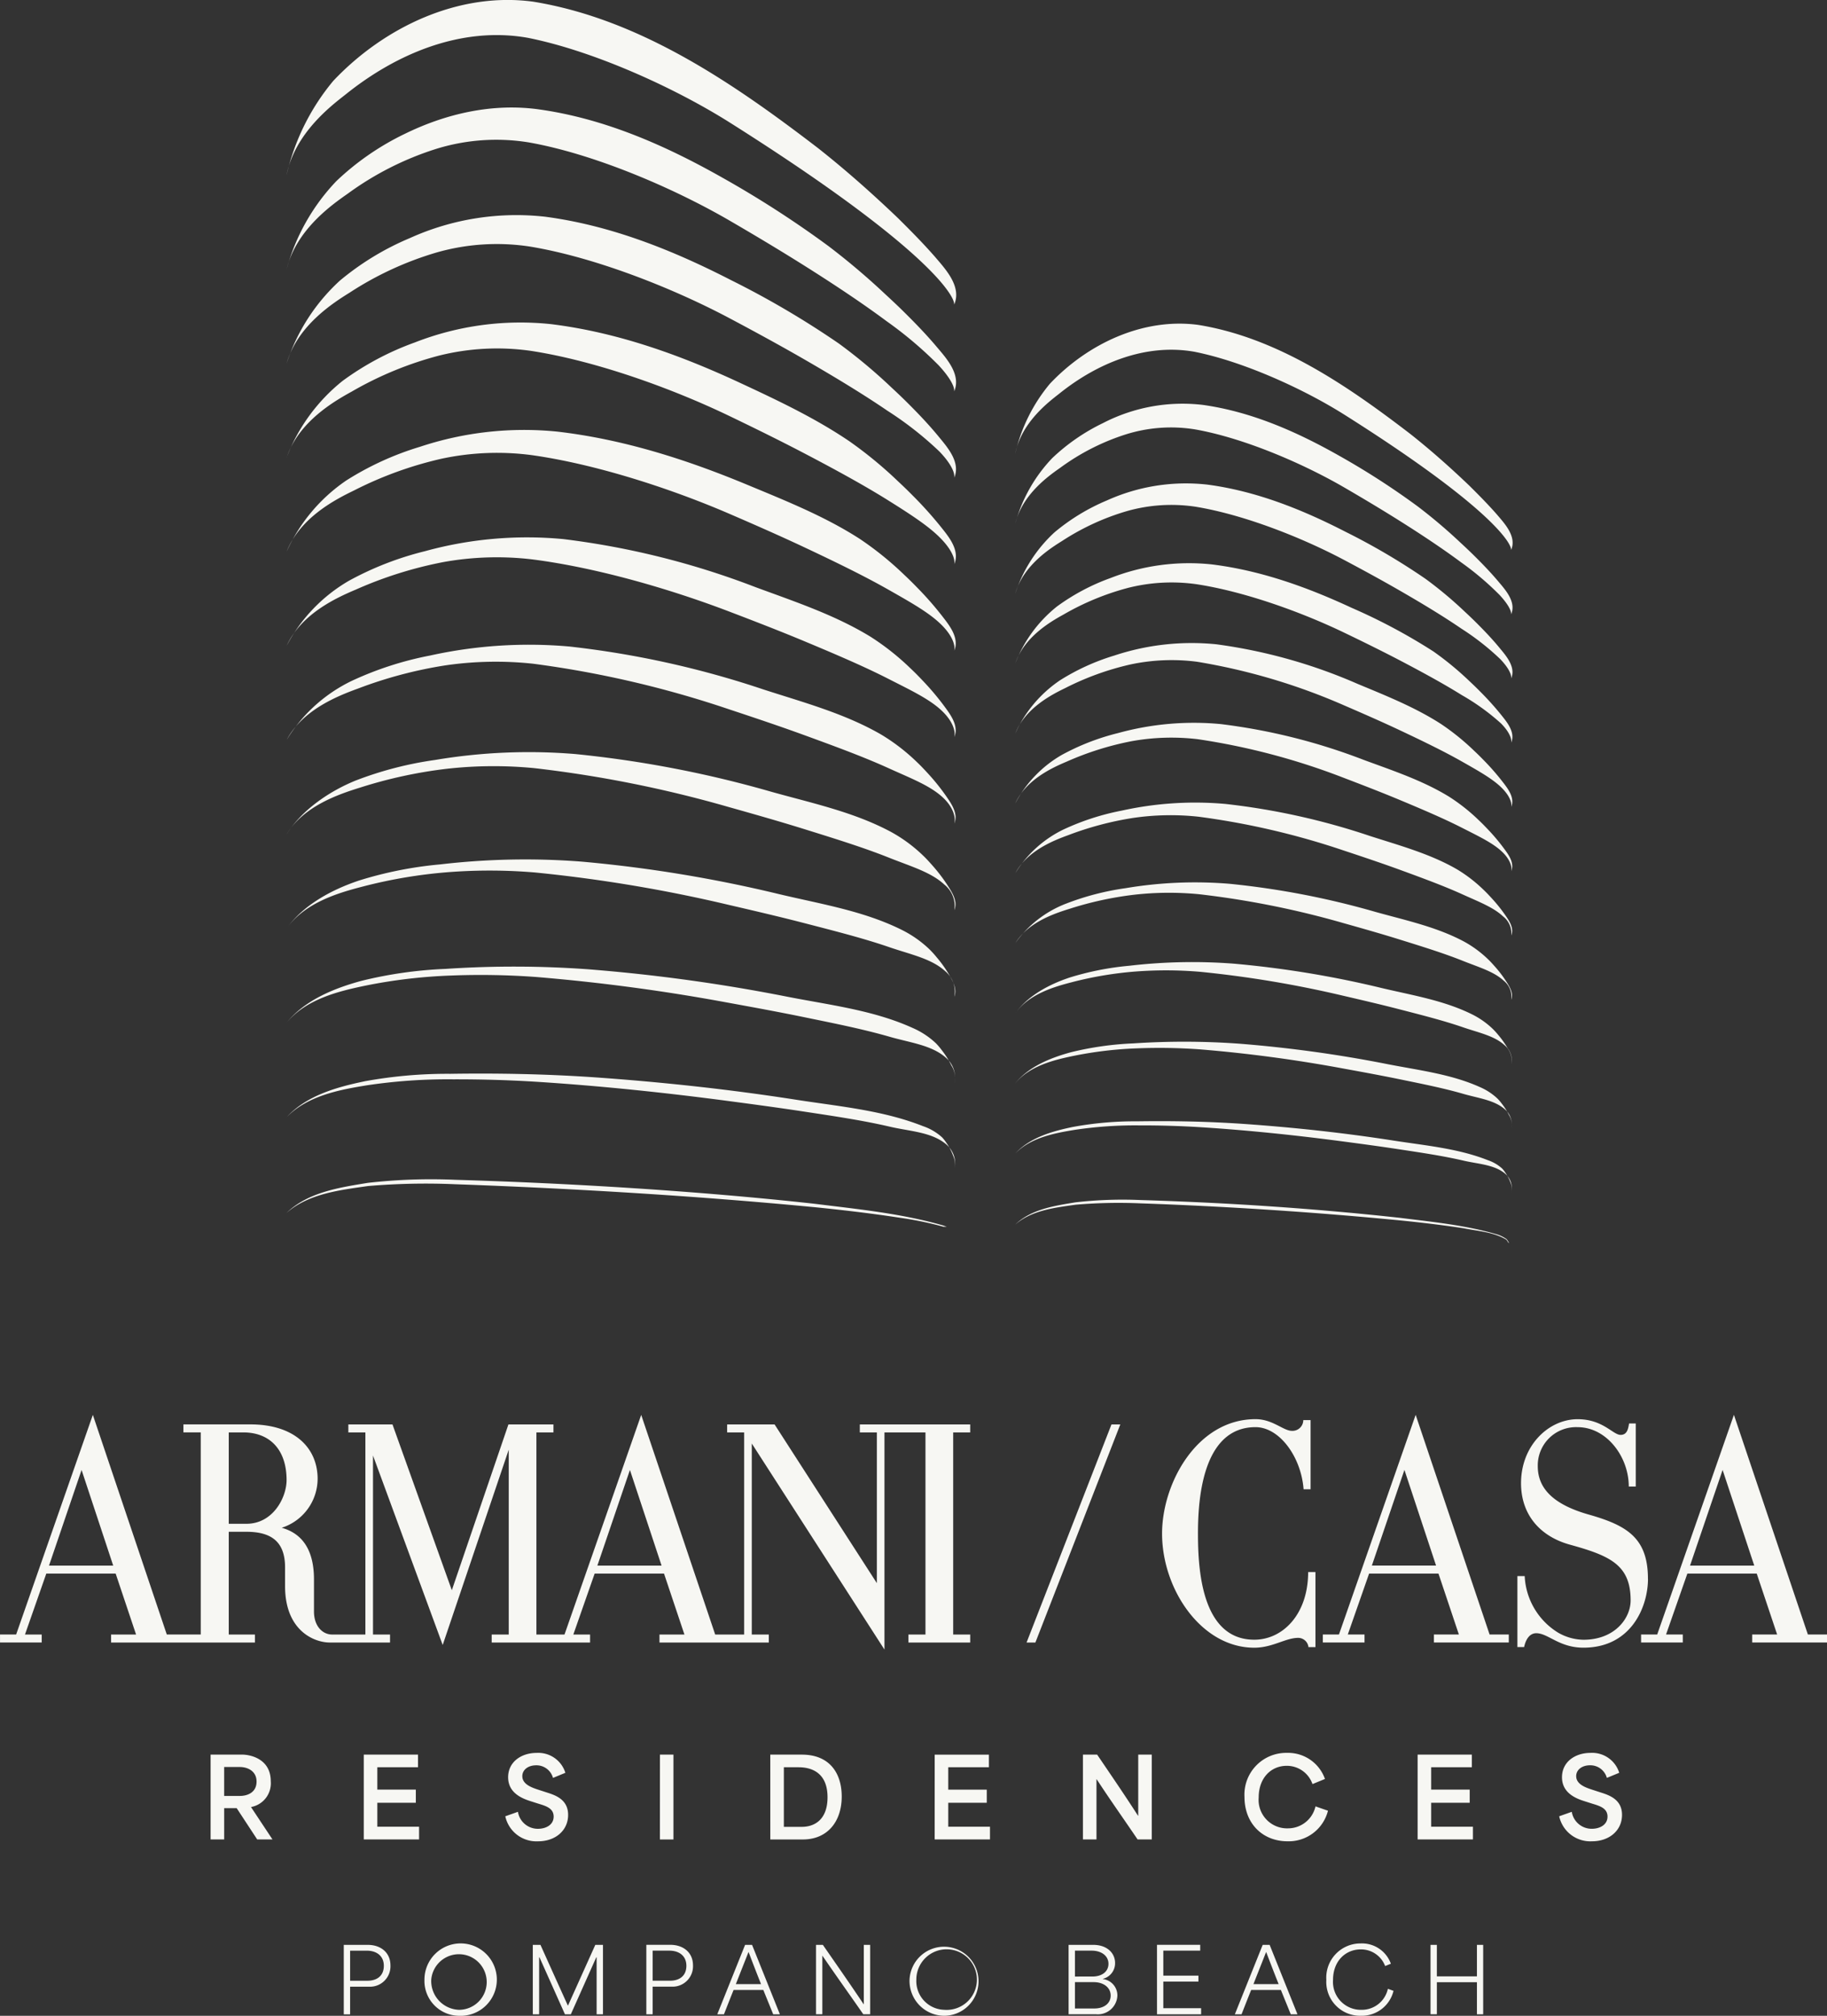 <svg xmlns="http://www.w3.org/2000/svg" xmlns:xlink="http://www.w3.org/1999/xlink" width="304.547" height="335.821" viewBox="0 0 304.547 335.821"><rect x="0" y="0" width="304.547" height="335.821" fill="#333333" stroke="none"/><defs><clipPath id="a"><path d="M0,155.821H304.547V-180H0Z" transform="translate(0 180)" fill="#f7f7f3"></path></clipPath></defs><g transform="translate(0 180)"><g transform="translate(0 -180)" clip-path="url(#a)"><g transform="translate(0.001 0)"><path d="M26.589,150.339H30.61c2.069,0,3.757,1.215,3.757,3.424a3.4,3.4,0,0,1-3.522,3.545h-3.2v4.6H26.589Zm3.933,5.974c1.659,0,2.744-.86,2.744-2.491s-1.188-2.519-2.847-2.519H27.645v5.009Zm15.254,5.841a6.033,6.033,0,1,0-5.739-6.019,5.813,5.813,0,0,0,5.739,6.019m-4.608-6.019a4.632,4.632,0,1,1,4.638,5.024,4.808,4.808,0,0,1-4.638-5.024m16.929-5.8h1.278c1.511,3.364,3.037,6.744,4.563,10.11h.03l4.549-10.11h1.278V161.9H68.736v-9.489h-.058L64.438,161.9h-.983l-4.243-9.489h-.058V161.9H58.1ZM77.022,161.9h1.056v-4.6h3.2a3.4,3.4,0,0,0,3.522-3.545c0-2.209-1.688-3.424-3.757-3.424H77.022Zm1.056-5.59V151.3h2.774c1.659,0,2.847.888,2.847,2.519s-1.086,2.491-2.744,2.491Zm15.409-5.974h1.16L99.283,161.9H98.169c-.545-1.349-1.1-2.7-1.644-4.047H91.565c-.543,1.349-1.071,2.7-1.6,4.047H88.85Zm2.657,6.537c-.763-1.9-1.511-3.854-2.069-5.323h-.03c-.4,1.024-1.276,3.218-2.1,5.323Zm9.162,5.026h1.056v-9.756h.015c2.289,3.351,4.578,6.537,6.81,9.756h1.144V150.339h-1.056v9.888h-.03c-2.274-3.4-4.535-6.627-6.795-9.888h-1.144Zm15.593-5.767a5.752,5.752,0,1,1,5.739,6.019,5.81,5.81,0,0,1-5.739-6.019m5.769,5.024a5.049,5.049,0,1,0-4.638-5.024,4.788,4.788,0,0,0,4.638,5.024m20.744.743h4.608a3.256,3.256,0,0,0,3.522-3.1,2.752,2.752,0,0,0-2.437-2.772V156a2.67,2.67,0,0,0,2.054-2.653c0-1.586-1.276-3.009-3.638-3.009h-4.11Zm1.056-6.285V151.3h2.789c1.6,0,2.8.843,2.8,2.192,0,1.246-1.011,2.121-2.7,2.121Zm0,5.321v-4.388h3.127c1.674,0,2.832.92,2.832,2.239,0,1.259-1.058,2.149-2.729,2.149Zm13.677-10.6h7.205v.965H163.2v4.164h5.854v.993H163.2v4.433H169.5V161.9h-7.353ZM175.126,161.9h1.116c.53-1.349,1.058-2.7,1.6-4.047H182.8c.545,1.349,1.1,2.7,1.644,4.047h1.116l-4.636-11.563h-1.16Zm3.1-5.026c.823-2.1,1.7-4.3,2.1-5.323h.03c.558,1.468,1.306,3.425,2.069,5.323Zm12.147-.711a5.7,5.7,0,0,1,5.709-6.063,5.118,5.118,0,0,1,5.049,3.379l-.955.386a4.29,4.29,0,0,0-4.078-2.772c-2.481,0-4.608,1.9-4.608,5.086a4.649,4.649,0,0,0,4.769,4.979,4.441,4.441,0,0,0,4.373-3.5l.94.341a5.443,5.443,0,0,1-5.416,4.151,5.64,5.64,0,0,1-5.782-5.989m17.368,5.737h1.056v-5.338h6.679V161.9h1.041V150.339h-1.041v5.248h-6.679v-5.248h-1.056Zm62.9-63.269-12.327-36.59-12.787,36.59h-2.688v1.332h6.952V98.633h-2.791l3.552-10.146h11.567l3.4,10.146h-4.159v1.332h12.479V98.633ZM251,87.154l5.429-15.938,5.276,15.938ZM154.559,63.633h1.472L141.876,99.967h-1.47Zm-41.95,1.332h2.84v25.11L98.4,63.633H90.492v1.332H93.33v33.67H88.5L76.167,62.046,63.384,98.635H58.7V64.966h2.841V63.633H54.035L44.6,91.255,34.707,63.633H27.35v1.332h2.841v33.67H24.563c-1.573-.052-2.942-1.435-2.942-3.845V89.462c0-4.049-1.319-7.483-5.379-8.61A8.6,8.6,0,0,0,22.229,72.7c0-5.123-3.806-9.071-11.213-9.071H-.144v1.332h2.89v33.67h-5.66l-12.326-36.59-12.785,36.59h-2.688v1.332h6.95V98.635h-2.789L-23,88.488h11.565l3.4,10.147H-12.2v1.332H11.778V98.635H7.416V81.52h2.942c4.263,0,6.444,1.741,6.444,5.942v3.127c0,7.381,4.819,9.379,7.457,9.379H34.3V98.635H31.46V68.811l11.618,31.567L54.087,67.837v30.8H51.244v1.332h16.4V98.635H64.854l3.552-10.147H79.973l3.4,10.147h-4.16v1.332H97.44V98.635H94.6V66.811l22.118,34.334V64.966h6.834v33.67h-2.841v1.332h10.3V98.635h-2.84V64.966h2.84V63.633h-18.4ZM-22.547,87.156l5.429-15.937,5.274,15.937Zm32.9-6.968H7.416V64.966H9.85c4.313,0,7.205,2.769,7.205,7.944,0,2.869-2.233,7.278-6.7,7.278m58.506,6.968,5.427-15.937,5.276,15.937ZM187.343,88.23h1.218v12.5h-1.168a1.725,1.725,0,0,0-1.724-1.537c-2.082,0-4.263,1.64-7.306,1.64-8.828,0-15.371-9.737-15.371-19.013,0-8.4,5.834-19.062,15.575-19.062,2.892,0,4.616,1.946,6.086,1.946a1.8,1.8,0,0,0,1.879-1.793h1.216v11.53h-1.166c-.4-5.381-4.007-10.353-8.015-10.353-9.132,0-9.59,12.864-9.59,17.731,0,5.688.507,17.681,9.386,17.681,4.769,0,8.979-4.254,8.979-11.274m17.92-26.187-12.784,36.59h-2.688v1.332h6.95V98.633h-2.789l3.55-10.146h11.567l3.4,10.146h-4.16v1.332h12.481V98.633h-3.2Zm-7.3,25.11,5.429-15.938,5.274,15.938Zm46.028,2.2c0,4.664-2.789,11.479-10.756,11.479-4.058,0-5.884-2.409-7.864-2.409-1.168,0-1.776,1.127-2.028,2.306h-1.118V88.9h1.216a11.677,11.677,0,0,0,5.582,9.431,8.7,8.7,0,0,0,4.211,1.177c5.175,0,7.864-3.535,7.864-6.56,0-5.894-3.4-7.429-10.1-9.276-5.022-1.384-8.168-5.021-8.168-10.248,0-6.3,4.616-10.659,9.435-10.659,4.213,0,5.886,2.612,7.155,2.612,1.116,0,1.267-1.024,1.42-1.9h1.116V73.984h-1.166c0-4.972-3.7-9.892-8.524-9.892a6.371,6.371,0,0,0-6.646,6.509c0,3.793,2.739,6.457,8.675,8.1,6.241,1.795,9.69,3.894,9.69,10.659M4.391,118.641H9.647c1.4,0,4.772.724,4.772,4.438a4.021,4.021,0,0,1-3.284,4.295v.019l3.569,5.381H12.158l-3.425-5.218H6.653v5.218H4.391Zm4.879,6.884c1.31,0,2.78-.6,2.78-2.39,0-1.759-1.489-2.429-2.8-2.429h-2.6v4.819Zm20.651,7.248h9.22v-2.119H32.182v-3.987H38.6v-2.192H32.182v-3.731h6.78v-2.1H29.921Zm23.6-3.86,2.1-.743A3.352,3.352,0,0,0,58.955,131c1.326,0,2.619-.653,2.619-2.03,0-1.394-1.293-1.774-2.549-2.155l-1.256-.4c-1.381-.435-3.784-1.341-3.784-4,0-2.554,2.188-4.058,4.752-4.058a4.725,4.725,0,0,1,4.789,3.315l-2.062.851a2.854,2.854,0,0,0-2.8-2.1c-1.345,0-2.313.743-2.313,1.812,0,1.34,1.543,1.884,2.582,2.228l1.453.472c1.345.435,3.6,1.1,3.6,3.75,0,2.554-2.062,4.4-5.022,4.4a5.307,5.307,0,0,1-5.451-4.168m25.772,3.86h2.259V118.641H79.292Zm18.4-14.132h5.272c4.664,0,6.636,3.153,6.636,6.976,0,4.2-2.4,7.157-6.474,7.157H97.688Zm5.237,12.03c2.332,0,4.306-1.377,4.306-4.927,0-3.968-2.494-5-4.826-5H99.947v9.927Zm22.164,2.1h9.22v-2.119H127.35v-3.987h6.422v-2.192H127.35v-3.731h6.78v-2.1h-9.041ZM149.8,118.641h2.368c2.278,3.353,4.537,6.649,6.815,10.183h.035V118.641h2.261v14.132h-2.368c-2.243-3.315-4.539-6.541-6.817-10.021h-.035v10.021H149.8Zm34.121,14.44a6.747,6.747,0,0,0,6.726-5.091l-2.08-.724a4.69,4.69,0,0,1-4.591,3.659,4.74,4.74,0,0,1-4.879-5.127c0-3.28,2.062-5.291,4.681-5.291a4.518,4.518,0,0,1,4.287,3.045l2.08-.853a6.513,6.513,0,0,0-6.332-4.347,6.957,6.957,0,0,0-7.084,7.338c0,4.42,3.013,7.392,7.192,7.392m21.67-14.44h9.041v2.1h-6.782v3.731h6.422v2.192h-6.422v3.987h6.959v2.119h-9.218Zm29.05,14.44c2.959,0,5.022-1.849,5.022-4.4,0-2.646-2.261-3.315-3.606-3.75l-1.451-.472c-1.041-.343-2.584-.888-2.584-2.228,0-1.069.968-1.812,2.313-1.812a2.852,2.852,0,0,1,2.8,2.1l2.063-.851a4.727,4.727,0,0,0-4.789-3.315c-2.565,0-4.754,1.5-4.754,4.058,0,2.662,2.4,3.569,3.784,4l1.256.4c1.257.381,2.548.761,2.548,2.155,0,1.377-1.291,2.03-2.619,2.03a3.352,3.352,0,0,1-3.336-2.826l-2.1.743a5.309,5.309,0,0,0,5.453,4.168m-106.3-255.989c.16-1.479-4.729-9.713-37.336-30.3-9.41-5.942-22.924-12.015-33.746-14.162-10.95-1.937-21.8,2.554-30.366,9.44-2.231,1.757-8.433,6.368-9.83,13.4a37.594,37.594,0,0,1,7.78-15.67c8.45-8.938,20.89-14.868,33.306-13.19,17.847,2.892,33.485,13.666,47.485,24.39,4.634,3.651,9.047,7.573,13.315,11.647,2.1,2.078,4.177,4.175,6.136,6.407,1.795,2.108,4.549,4.994,3.256,8.032M17.061-128.8c1.606-6.687,7.75-10.884,10.172-12.59a51,51,0,0,1,14.584-7.418,33.813,33.813,0,0,1,15.591-1.138c10.813,1.9,24.06,7.548,33.552,13.063,4.666,2.711,8.8,5.205,12.461,7.509,5.66,3.563,10.151,6.612,13.69,9.243a65.22,65.22,0,0,1,8.636,7.319c2.142,2.31,2.685,3.746,2.591,4.356,1.194-2.815-1.291-5.513-2.948-7.472-1.774-2.1-3.685-4.062-5.636-5.983-.942-.925-1.907-1.828-2.879-2.722a118.307,118.307,0,0,0-9.5-8.041,171.025,171.025,0,0,0-17.6-11.353c-9.541-5.4-19.692-9.879-30.629-11.412-7.737-1.086-15.509.7-22.4,4.078a44.617,44.617,0,0,0-11.39,7.862,34.323,34.323,0,0,0-8.3,14.7m8.83,1.927A45.891,45.891,0,0,1,37.6-134a43.1,43.1,0,0,1,22.562-3.562c10.979,1.45,21.256,5.575,30.976,10.56a148.343,148.343,0,0,1,18,10.582,89.591,89.591,0,0,1,8.795,7.353c.894.827,1.776,1.664,2.638,2.524,1.789,1.782,3.532,3.608,5.136,5.558,1.5,1.827,3.737,4.317,2.642,6.91.131-.692-.382-2.188-2.44-4.343a57.135,57.135,0,0,0-8.729-6.843c-3.638-2.485-8.172-5.272-13.765-8.5-3.705-2.136-7.856-4.412-12.489-6.871-9.578-5.086-22.573-10.2-33.356-11.966a36.546,36.546,0,0,0-15.41.965,54.674,54.674,0,0,0-14.575,6.707c-2.629,1.638-8.7,5.437-10.513,11.778a32.15,32.15,0,0,1,8.823-13.728M17.072-97.471c2.026-5.994,8.009-9.4,10.853-10.966a58.665,58.665,0,0,1,14.569-5.994,39.946,39.946,0,0,1,15.228-.793c10.756,1.638,23.491,6.218,33.16,10.868,4.6,2.211,8.759,4.269,12.517,6.235,5.521,2.888,10.1,5.414,13.84,7.752,3.961,2.472,6.9,4.4,8.823,6.366,1.966,2,2.457,3.554,2.289,4.332,1-2.373-.985-4.659-2.334-6.351a65.223,65.223,0,0,0-4.636-5.134q-1.173-1.189-2.4-2.325a69.2,69.2,0,0,0-8.1-6.666c-5.72-3.881-12.045-6.862-18.392-9.81-9.89-4.593-20.3-8.341-31.323-9.707a48.34,48.34,0,0,0-22.726,3.045,47.571,47.571,0,0,0-12.03,6.392,30.165,30.165,0,0,0-9.345,12.757m9.871,3.892a49.759,49.759,0,0,1,12.349-5.655,55.1,55.1,0,0,1,22.888-2.53c11.069,1.282,21.6,4.672,31.672,8.856,6.457,2.683,12.961,5.276,18.787,9.035a53.959,53.959,0,0,1,7.394,5.981c.739.687,1.457,1.4,2.159,2.125a54.846,54.846,0,0,1,4.134,4.709c1.2,1.558,2.925,3.64,2.028,5.791.205-.864-.267-2.465-2.138-4.321-2-1.981-5.032-3.688-8.916-5.89-3.854-2.185-8.472-4.444-13.916-7.006-3.81-1.791-7.987-3.634-12.543-5.6-9.767-4.207-22.237-8.267-32.963-9.769a44.293,44.293,0,0,0-15.047.619A62.732,62.732,0,0,0,28.27-91.945c-3.065,1.481-8.957,4.506-11.194,10.153a28.458,28.458,0,0,1,9.868-11.787M17.08-66.111c2.446-5.3,8.243-7.953,11.535-9.34a67.19,67.19,0,0,1,14.552-4.573,50.154,50.154,0,0,1,14.866-.448c10.7,1.368,22.9,4.912,32.769,8.672,4.513,1.72,8.7,3.345,12.569,4.961,5.362,2.239,10.017,4.231,13.991,6.259,3.8,1.938,6.942,3.407,9.009,5.412,1.771,1.716,2.228,3.362,1.987,4.31.8-1.929-.679-3.806-1.72-5.229A44.689,44.689,0,0,0,123-60.374c-.623-.659-1.259-1.306-1.92-1.925a42.25,42.25,0,0,0-6.692-5.295c-5.94-3.632-12.614-5.841-19.183-8.263a134.419,134.419,0,0,0-32.019-8,64.046,64.046,0,0,0-23.052,2.013,52.555,52.555,0,0,0-12.67,4.92A27.008,27.008,0,0,0,17.08-66.111m10.914,5.838A55.887,55.887,0,0,1,40.983-64.46a76.4,76.4,0,0,1,23.215-1.5A155.715,155.715,0,0,1,96.565-58.8c6.679,2.159,13.511,3.993,19.578,7.491a32.745,32.745,0,0,1,5.991,4.608c.584.55,1.136,1.134,1.681,1.726a35.786,35.786,0,0,1,3.132,3.862c.888,1.291,2.114,2.963,1.414,4.67.278-1.032-.172-2.718-1.836-4.3-2.142-2.032-5.392-3.25-9.1-4.937-4.1-1.864-8.791-3.59-14.067-5.515-3.925-1.431-8.125-2.841-12.6-4.323A171.486,171.486,0,0,0,58.186-63.09a58.223,58.223,0,0,0-14.681.274,72.149,72.149,0,0,0-14.545,3.86c-3.524,1.282-9.222,3.575-11.877,8.528a25.781,25.781,0,0,1,10.91-9.845M17.087-34.742c2.864-4.606,8.459-6.55,12.216-7.713A76.947,76.947,0,0,1,43.841-45.6a70.092,70.092,0,0,1,14.5-.1A199.518,199.518,0,0,1,90.72-39.23c4.425,1.246,8.634,2.442,12.621,3.685,5.188,1.619,9.914,3.08,14.142,4.769,3.618,1.442,6.981,2.4,9.2,4.459a4.57,4.57,0,0,1,1.685,4.285c.6-1.485-.375-2.951-1.108-4.108a27.537,27.537,0,0,0-2.632-3.438c-.463-.524-.935-1.045-1.44-1.526a25.031,25.031,0,0,0-5.291-3.922c-6.2-3.347-13.183-4.821-19.974-6.718a184.344,184.344,0,0,0-32.713-6.3,94.2,94.2,0,0,0-23.381.979,59.916,59.916,0,0,0-13.308,3.451c-4.224,1.733-8.778,4.726-11.431,8.873m11.955,7.793a64.8,64.8,0,0,1,13.629-2.716,122.064,122.064,0,0,1,23.543-.463A225.522,225.522,0,0,1,99.276-24.68c6.9,1.634,14.013,2.772,20.368,5.946a18.7,18.7,0,0,1,4.59,3.235,16.248,16.248,0,0,1,1.2,1.328,20.147,20.147,0,0,1,2.132,3.013c.578,1.024,1.3,2.284.8,3.548a4.428,4.428,0,0,0-1.534-4.274c-2.289-2.088-5.772-2.774-9.289-3.983-4.362-1.5-9.121-2.7-14.218-4.022-4.05-1.049-8.269-2.032-12.649-3.049A245.26,245.26,0,0,0,58.5-28.314a89.978,89.978,0,0,0-14.319-.069,81.977,81.977,0,0,0-14.53,2.437c-3.991,1.034-9.483,2.64-12.558,6.9,2.879-3.972,7.612-6.437,11.953-7.9M17.091-3.333c3.282-3.914,8.674-5.2,12.9-6.09a87.576,87.576,0,0,1,14.522-1.726,126.983,126.983,0,0,1,14.136.243,319.632,319.632,0,0,1,31.987,4.28c4.334.791,8.562,1.565,12.675,2.412,5.007,1.03,9.795,1.976,14.293,3.274,3.418.987,7.022,1.386,9.382,3.507a4.325,4.325,0,0,1,1.382,4.263,3.8,3.8,0,0,0-.493-2.989,14.163,14.163,0,0,0-1.632-2.59,10.734,10.734,0,0,0-.961-1.127,13.449,13.449,0,0,0-3.888-2.55c-6.526-2.955-13.754-3.8-20.765-5.172a287.875,287.875,0,0,0-33.409-4.6,171.91,171.91,0,0,0-23.707-.054,70.355,70.355,0,0,0-13.948,1.981C25.106-9.061,20.2-7.13,17.091-3.333m12.987,9.8A76.6,76.6,0,0,1,44.345,5.225c7.9-.121,15.892.032,23.871.571,11.341.791,22.6,2.006,33.756,3.744,7.119,1.11,14.433,1.743,21.16,4.4a9.129,9.129,0,0,1,3.187,1.864,6.675,6.675,0,0,1,.724.927,9.3,9.3,0,0,1,1.131,2.166,3.565,3.565,0,0,1,.187,2.429,4.266,4.266,0,0,0-1.233-4.252c-2.431-2.157-6.159-2.257-9.476-3.032-4.638-1.08-9.451-1.78-14.368-2.528-4.177-.636-8.412-1.207-12.7-1.774C80.169,8.361,69.356,7.229,58.789,6.557c-4.66-.293-9.321-.427-13.955-.414A90.856,90.856,0,0,0,30.32,7.158c-4.457.733-9.746,1.707-13.239,5.276,3.33-3.619,8.42-5.019,13-5.963m74.8,20.957c-19.317-1.856-40.338-3.118-59.729-3.808a113.352,113.352,0,0,0-14.506.3c-4.674.668-9.877,1.243-13.58,4.463,3.558-3.442,8.836-4.222,13.519-4.991a93.218,93.218,0,0,1,14.588-.511c19.422.58,40.45,1.862,59.767,3.979,7.222.9,14.532,1.61,21.556,3.627.2.069.4.138.6.209h-.552a58.026,58.026,0,0,0-7.224-1.487c-4.795-.737-9.616-1.3-14.442-1.784M221.175-82.04c.119-1.1-3.515-7.215-27.733-22.506-6.993-4.414-17.03-8.925-25.069-10.521-8.134-1.438-16.2,1.9-22.556,7.013-1.659,1.3-6.265,4.729-7.3,9.955a27.911,27.911,0,0,1,5.778-11.64c6.276-6.64,15.519-11.043,24.741-9.8,13.257,2.149,24.875,10.151,35.274,18.118,3.442,2.713,6.72,5.627,9.89,8.653,1.56,1.545,3.1,3.1,4.56,4.759,1.332,1.565,3.379,3.711,2.418,5.966m-82.66-4.381c1.192-4.968,5.756-8.086,7.554-9.353a37.916,37.916,0,0,1,10.838-5.511,25.132,25.132,0,0,1,11.578-.845c8.032,1.414,17.871,5.608,24.923,9.705,3.468,2.015,6.545,3.869,9.265,5.582,4.205,2.647,7.541,4.914,10.17,6.868a48.49,48.49,0,0,1,6.416,5.44c1.584,1.709,1.985,2.774,1.916,3.226.888-2.091-.959-4.093-2.19-5.55-1.317-1.558-2.737-3.017-4.187-4.444-.7-.685-1.41-1.353-2.129-2.015a88.215,88.215,0,0,0-7.063-5.979,126.92,126.92,0,0,0-13.043-8.414c-7.1-4.021-14.647-7.356-22.784-8.5a28.883,28.883,0,0,0-16.638,3.03,33.156,33.156,0,0,0-8.461,5.838,25.5,25.5,0,0,0-6.166,10.92m6.56,1.431a34.059,34.059,0,0,1,8.7-5.293,32,32,0,0,1,16.759-2.647c8.168,1.08,15.81,4.151,23.039,7.862a110.5,110.5,0,0,1,13.34,7.843,66.8,66.8,0,0,1,6.541,5.468c.66.612,1.313,1.231,1.951,1.868,1.328,1.325,2.623,2.681,3.815,4.131,1.118,1.354,2.776,3.205,1.963,5.132.1-.515-.284-1.623-1.806-3.218a42.438,42.438,0,0,0-6.483-5.084c-2.7-1.847-6.071-3.92-10.228-6.315-2.754-1.588-5.84-3.28-9.284-5.108-7.116-3.776-16.767-7.573-24.778-8.888a27.141,27.141,0,0,0-11.444.716,40.6,40.6,0,0,0-10.83,4.981c-1.953,1.218-6.459,4.039-7.808,8.75a23.854,23.854,0,0,1,6.554-10.2m-6.552,21.843c1.506-4.452,5.95-6.983,8.062-8.146a43.59,43.59,0,0,1,10.825-4.453,29.67,29.67,0,0,1,11.31-.588c7.989,1.216,17.448,4.619,24.631,8.073,3.418,1.642,6.513,3.173,9.306,4.634,4.1,2.147,7.5,4.022,10.282,5.759a37.368,37.368,0,0,1,6.554,4.731c1.455,1.483,1.817,2.634,1.692,3.211.741-1.763-.731-3.461-1.733-4.718a48.94,48.94,0,0,0-3.444-3.813q-.868-.879-1.774-1.72a51.476,51.476,0,0,0-6.021-4.959,96.518,96.518,0,0,0-13.636-7.271c-7.354-3.416-15.093-6.211-23.293-7.226A35.905,35.905,0,0,0,154.4-77.37a35.379,35.379,0,0,0-8.937,4.748,22.409,22.409,0,0,0-6.942,9.476m7.332,2.892a37.034,37.034,0,0,1,9.174-4.2,40.97,40.97,0,0,1,17-1.879,87.822,87.822,0,0,1,23.55,6.593c4.787,1.991,9.612,3.91,13.933,6.7a40.073,40.073,0,0,1,5.5,4.448c.547.509,1.078,1.035,1.6,1.573a40.709,40.709,0,0,1,3.073,3.5c.888,1.157,2.172,2.7,1.506,4.3.151-.64-.2-1.826-1.582-3.2-1.481-1.472-3.737-2.741-6.623-4.377-2.864-1.625-6.293-3.3-10.338-5.205-2.832-1.334-5.938-2.7-9.325-4.162a102.61,102.61,0,0,0-24.487-7.257,32.928,32.928,0,0,0-11.173.461,46.6,46.6,0,0,0-10.817,3.925c-2.278,1.1-6.655,3.347-8.315,7.541a21.151,21.151,0,0,1,7.328-8.756m-7.326,20.4c1.817-3.938,6.123-5.909,8.569-6.938a49.948,49.948,0,0,1,10.812-3.4,37.285,37.285,0,0,1,11.039-.332,113.073,113.073,0,0,1,24.34,6.442c3.356,1.28,6.47,2.487,9.345,3.688,3.983,1.662,7.442,3.144,10.394,4.649,2.825,1.442,5.157,2.534,6.692,4.024,1.31,1.271,1.649,2.491,1.47,3.194.593-1.433-.5-2.827-1.278-3.884a32.828,32.828,0,0,0-2.7-3.185c-.461-.487-.931-.968-1.42-1.425a31.2,31.2,0,0,0-4.978-3.937c-4.407-2.7-9.356-4.33-14.229-6.127a99.806,99.806,0,0,0-23.8-5.957,47.544,47.544,0,0,0-17.123,1.494,39.04,39.04,0,0,0-9.412,3.655,20.048,20.048,0,0,0-7.716,8.035m8.108,4.336a41.547,41.547,0,0,1,9.647-3.11,56.735,56.735,0,0,1,17.244-1.11,115.606,115.606,0,0,1,24.06,5.323c4.957,1.6,10.026,2.959,14.528,5.554a24.256,24.256,0,0,1,4.453,3.427c.433.407.841.84,1.244,1.278a26.552,26.552,0,0,1,2.328,2.868c.659.959,1.569,2.2,1.05,3.47A3.533,3.533,0,0,0,219.832-21c-1.59-1.507-4-2.414-6.761-3.668-3.045-1.384-6.53-2.666-10.45-4.1-2.92-1.063-6.041-2.112-9.366-3.213a127.378,127.378,0,0,0-24.194-5.627,43.186,43.186,0,0,0-10.9.205,53.479,53.479,0,0,0-10.806,2.868c-2.618.951-6.849,2.655-8.821,6.334a19.153,19.153,0,0,1,8.1-7.313m-8.1,18.966c2.127-3.422,6.284-4.866,9.075-5.729a57.087,57.087,0,0,1,10.8-2.34,52.012,52.012,0,0,1,10.767-.076,148.406,148.406,0,0,1,24.05,4.81c3.289.927,6.42,1.815,9.384,2.741,3.853,1.2,7.364,2.287,10.5,3.541,2.688,1.075,5.188,1.785,6.832,3.315a3.393,3.393,0,0,1,1.248,3.179c.446-1.1-.278-2.192-.823-3.052a20.277,20.277,0,0,0-1.955-2.554c-.343-.388-.692-.774-1.067-1.131a18.644,18.644,0,0,0-3.933-2.916c-4.6-2.483-9.785-3.575-14.825-4.981a136.849,136.849,0,0,0-24.313-4.688,69.847,69.847,0,0,0-17.368.728,44.523,44.523,0,0,0-9.884,2.563,18.45,18.45,0,0,0-8.493,6.591m8.881,5.789a48.053,48.053,0,0,1,10.123-2.019,90.594,90.594,0,0,1,17.489-.343,167.724,167.724,0,0,1,24.569,4.052c5.123,1.215,10.4,2.056,15.121,4.41a13.9,13.9,0,0,1,3.41,2.407,12.021,12.021,0,0,1,.89.981A14.952,14.952,0,0,1,220.6.971a3.11,3.11,0,0,1,.6,2.636A3.288,3.288,0,0,0,220.059.436c-1.7-1.552-4.287-2.062-6.9-2.961-3.241-1.116-6.774-2.007-10.562-2.987-3.011-.78-6.147-1.511-9.4-2.267a181.927,181.927,0,0,0-23.9-3.994,67.023,67.023,0,0,0-10.632-.052,61.077,61.077,0,0,0-10.793,1.81c-2.965.769-7.045,1.963-9.328,5.127,2.138-2.95,5.655-4.78,8.879-5.869M138.535,6.783c2.438-2.907,6.444-3.862,9.582-4.522A64.786,64.786,0,0,1,158.9.979a94.056,94.056,0,0,1,10.5.179A237.54,237.54,0,0,1,193.16,4.337c3.222.588,6.366,1.164,9.423,1.793,3.718.765,7.274,1.468,10.618,2.433,2.539.735,5.216,1.032,6.97,2.606a3.212,3.212,0,0,1,1.024,3.164,2.83,2.83,0,0,0-.366-2.22,10.535,10.535,0,0,0-1.213-1.924,7.862,7.862,0,0,0-.713-.836,10.011,10.011,0,0,0-2.89-1.9C211.169,5.264,205.8,4.639,200.6,3.62A213.9,213.9,0,0,0,175.772.2a127.86,127.86,0,0,0-17.61-.041A52.355,52.355,0,0,0,147.8,1.633c-3.312.9-6.961,2.33-9.267,5.149m9.649,7.284a56.98,56.98,0,0,1,10.6-.925c5.871-.091,11.8.022,17.731.424,8.425.588,16.795,1.493,25.078,2.784,5.287.825,10.72,1.293,15.716,3.267A6.771,6.771,0,0,1,219.675,21a4.836,4.836,0,0,1,.535.687,6.942,6.942,0,0,1,.841,1.61,2.654,2.654,0,0,1,.138,1.8,3.169,3.169,0,0,0-.914-3.157c-1.808-1.6-4.576-1.677-7.039-2.252-3.446-.8-7.021-1.323-10.673-1.879-3.1-.472-6.254-.9-9.444-1.319-7.733-1.024-15.763-1.866-23.612-2.364-3.461-.218-6.922-.317-10.362-.308a67.61,67.61,0,0,0-10.782.754c-3.312.545-7.241,1.269-9.834,3.92,2.474-2.688,6.254-3.728,9.655-4.429m.418,12.965c-3.472.494-7.338.922-10.088,3.315,2.642-2.558,6.563-3.138,10.041-3.707a68.975,68.975,0,0,1,10.836-.381c14.427.431,28.838,1.382,43.187,2.955,5.366.672,10.795,1.2,16.013,2.7a5.6,5.6,0,0,1,1.847.873,4.6,4.6,0,0,1,.381.593h-.093a4.3,4.3,0,0,0-.354-.519c-2.11-1.282-4.728-1.422-7.108-1.9-3.562-.547-7.142-.965-10.728-1.325q-21.526-2.068-43.159-2.828a84.054,84.054,0,0,0-10.774.226" transform="translate(30.715 173.667)" fill="#f7f7f3"></path></g></g></g></svg>